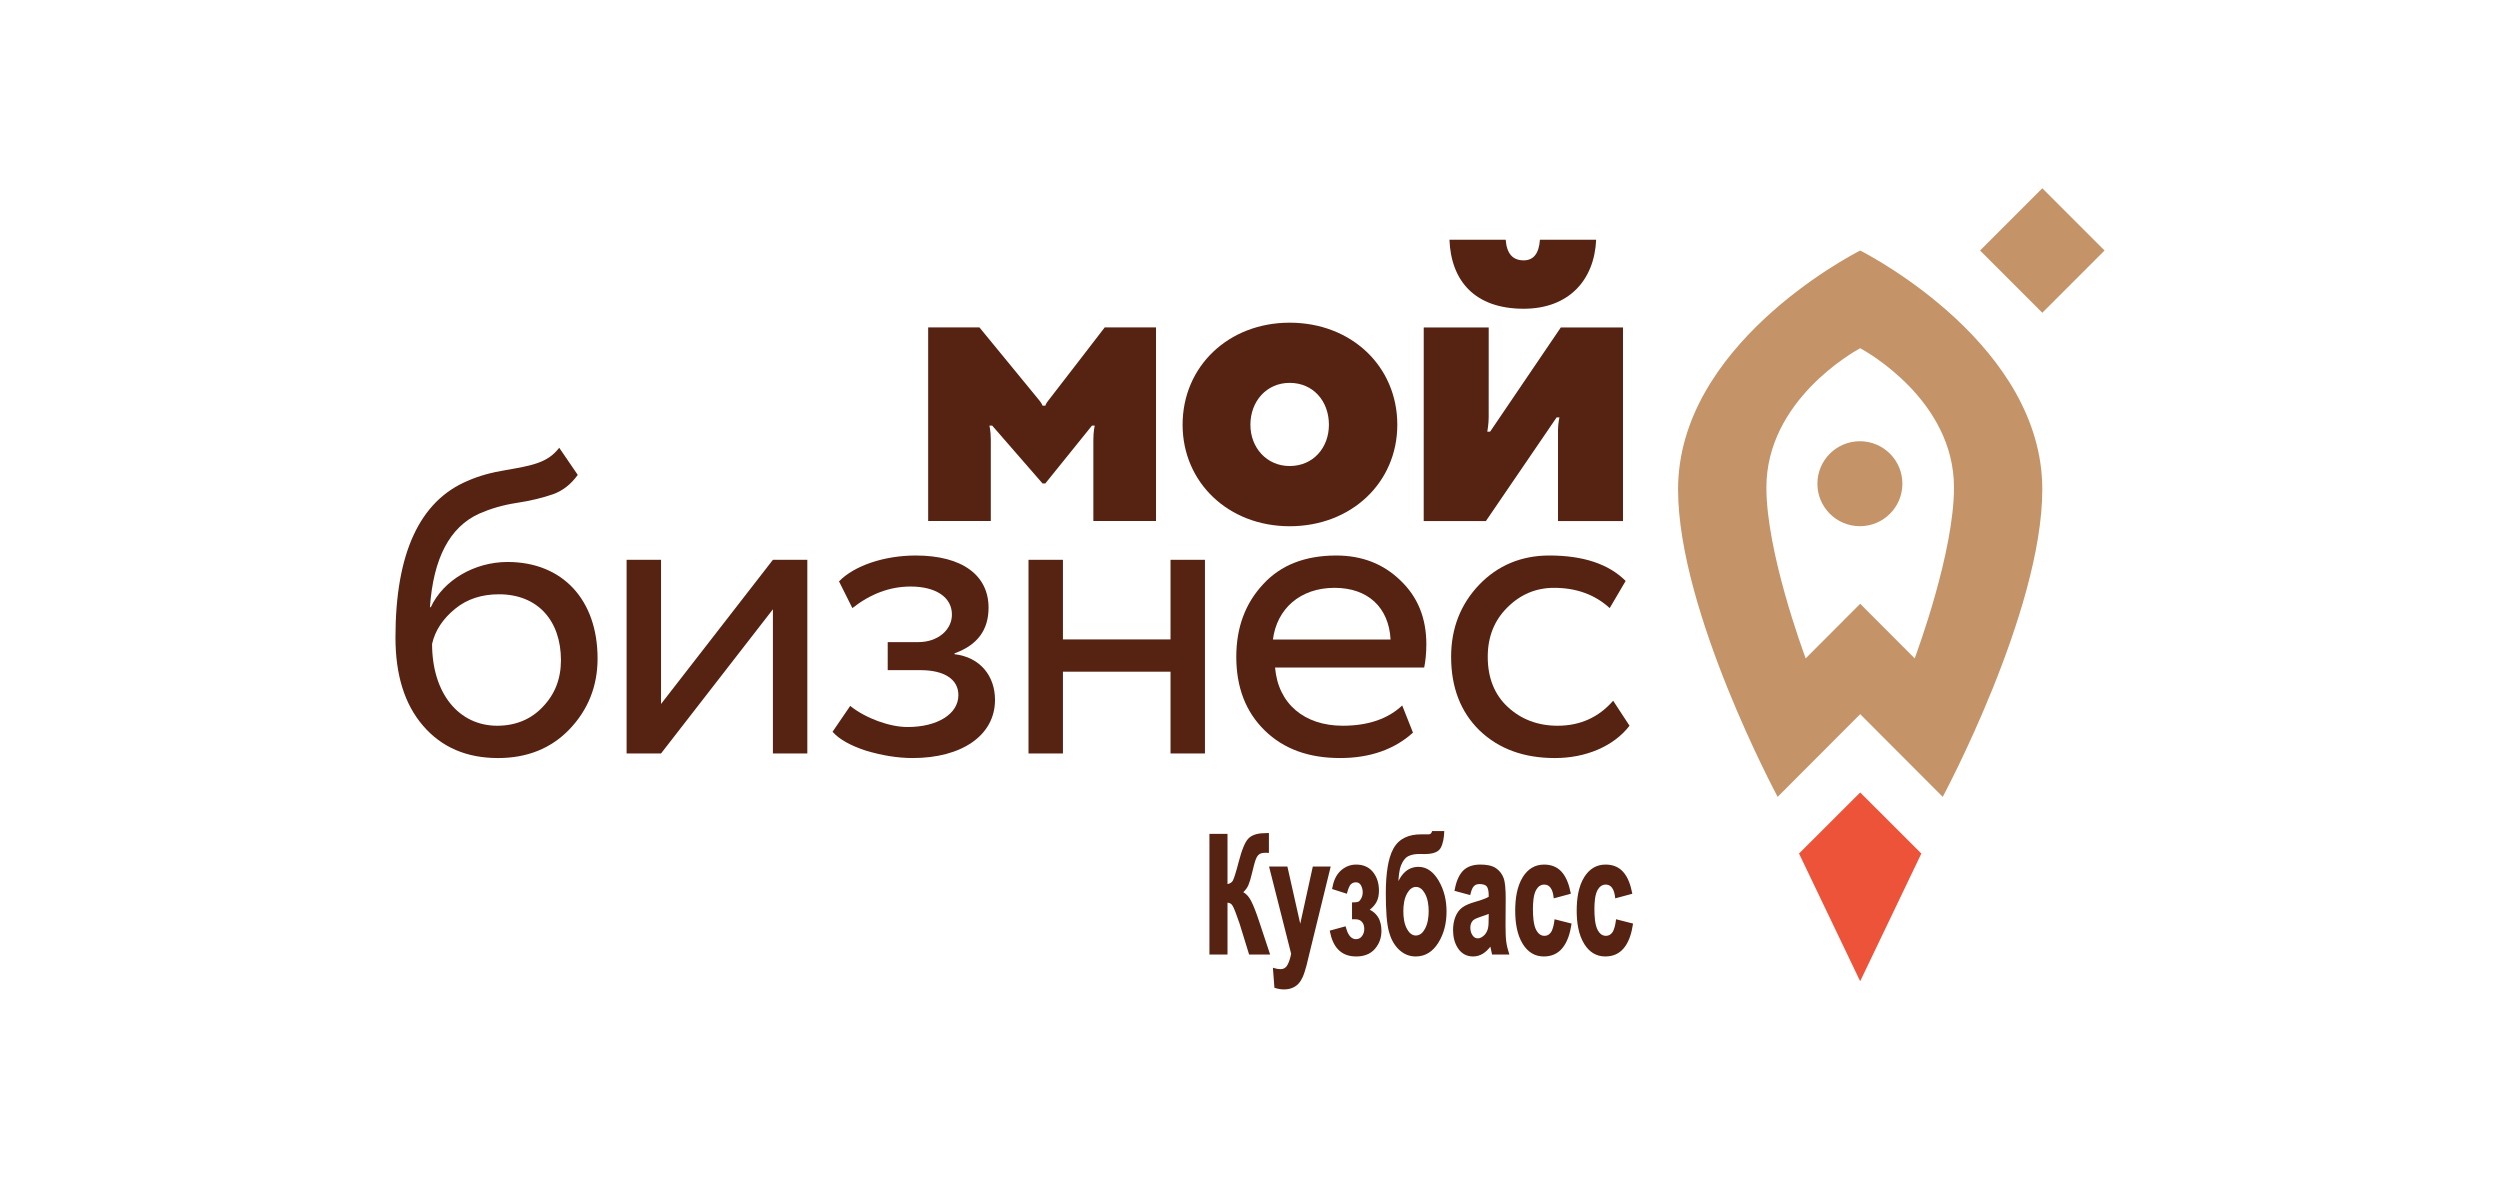 <?xml version="1.0" encoding="UTF-8"?> <!-- Creator: CorelDRAW 2020 (64-Bit) --> <svg xmlns="http://www.w3.org/2000/svg" xmlns:xlink="http://www.w3.org/1999/xlink" xmlns:xodm="http://www.corel.com/coreldraw/odm/2003" xml:space="preserve" width="121mm" height="57mm" style="shape-rendering:geometricPrecision; text-rendering:geometricPrecision; image-rendering:optimizeQuality; fill-rule:evenodd; clip-rule:evenodd" viewBox="0 0 12100 5700"> <defs> <style type="text/css"> <![CDATA[ .fil3 {fill:#562212} .fil2 {fill:#562212;fill-rule:nonzero} .fil1 {fill:#C59368;fill-rule:nonzero} .fil0 {fill:#ED5338;fill-rule:nonzero} ]]> </style> </defs> <g id="Слой_x0020_1">  <polygon class="fil0" points="9299.28,4131.14 9003.31,3835.63 8707.34,4131.14 9003.23,4749.16 "></polygon> <path class="fil1" d="M9001.91 2135.54c-113.56,0 -205.68,92.04 -205.68,205.68 0,113.56 92.12,205.61 205.68,205.61 113.58,0 205.69,-92.05 205.69,-205.61 0,-113.64 -92.11,-205.68 -205.69,-205.68z"></path> <path class="fil1" d="M9003.31 1212.55c-62.63,32.12 -881.4,464.72 -881.4,1156.06 0,591.26 481.9,1488.14 481.9,1488.14l399.5 -400.24 399.51 400.24c0,0 481.91,-896.88 481.91,-1488.14 0,-691.34 -818.77,-1123.94 -881.42,-1156.06zm263.76 1974.02l-263.76 -264.28 -263.76 264.28c-13.47,-36.64 -190.2,-514.99 -190.2,-827.11 0,-420.94 422.21,-656.85 453.96,-674.09 31.78,17.24 453.97,253.15 453.97,674.09 0,312.12 -176.71,790.47 -190.21,827.11z"></path> <polygon class="fil1" points="9884.73,1513.76 9583.54,1212.5 9884.73,911.31 10185.99,1212.5 "></polygon> <path class="fil2" d="M7453.22 1160.33c-4.53,67 -31.26,99.83 -78.68,99.83 -53.14,0 -82.04,-32.83 -86.99,-99.83l-272.15 0c7.6,199.44 122.87,333.99 359.14,333.99 217.94,0 342.38,-138.24 350.78,-333.99l-272.1 0z"></path> <path class="fil2" d="M6890.72 2521.96l0.15 -937.18 314.49 0c0,0 -0.16,404.36 -0.16,436.34 0,31.97 -6.75,68.25 -6.75,68.25l13.64 0 342.31 -504.59 300.85 0 0 937.25 -314.49 0 0 -440.51c0,-31.41 6.82,-61.19 6.82,-61.19l-13.64 0 -342.31 501.7 -300.91 -0.07z"></path> <path class="fil2" d="M6241.89 1561.78c298.51,0 521.05,211.04 521.05,493.93 0,280.16 -222.54,491.29 -521.05,491.29 -295.51,0 -518.14,-211.13 -518.14,-491.29 0,-282.89 222.63,-493.93 518.14,-493.93zm0 693.77c114.11,0 190.04,-88.72 190.04,-199.84 0,-114.02 -75.93,-202.66 -190.04,-202.66 -111.11,0 -189.95,88.64 -189.95,202.66 0,111.12 78.84,199.84 189.95,199.84z"></path> <path class="fil2" d="M5346.93 1584.51c0,0 -262.68,341.45 -273.27,354.38 -12.93,15.99 -14.02,24.61 -14.02,24.61l-13.64 0c0,0 -2.67,-9.26 -14.97,-24.61 -18.48,-22.97 -290.65,-354.38 -290.65,-354.38l-248.04 0 0 937.25 303.13 0 0 -393.45c0,-42.41 -6.82,-68.27 -6.82,-68.27l13.71 0 243.64 280.01 13.17 0 225.85 -280.01 13.64 0c0,0 -6.82,25.46 -6.82,68.27l0 393.45 303.27 0 0 -937.25 -248.18 0z"></path> <path class="fil2" d="M2796.35 2298.58c-33.39,45.85 -73.04,77.19 -121,93.9 -47.96,16.68 -106.34,31.25 -175.23,41.67 -68.82,10.44 -129.31,29.23 -181.42,52.11 -141.84,64.73 -221.14,214.9 -237.84,452.66l4.24 0c60.49,-131.42 212.76,-218.97 371.22,-218.97 266.99,0 435.95,183.54 435.95,467.23 0,133.46 -45.85,248.17 -135.58,342.07 -89.65,93.88 -206.5,139.73 -346.22,139.73 -152.28,0 -273.26,-52.11 -362.91,-156.43 -89.75,-104.3 -133.55,-246.15 -133.55,-427.64 0,-406.72 116.84,-659.07 348.33,-757.1 56.36,-25.08 118.89,-41.76 183.54,-52.18 131.44,-22.97 204.45,-35.43 260.72,-108.47l89.75 131.42zm-390.04 1213.97c89.66,0 164.72,-31.26 221.08,-91.77 58.37,-60.49 87.61,-135.57 87.61,-225.29 0,-189.8 -110.58,-319.11 -300.38,-319.11 -83.46,0 -154.39,22.95 -212.77,70.91 -58.37,47.96 -95.92,104.32 -110.58,168.96 0,239.89 129.4,396.3 315.04,396.3z"></path> <polygon class="fil2" points="3199.35,3646.77 3032.75,3646.77 3032.75,2709.49 3199.35,2709.49 3199.35,3407.28 3740.86,2709.49 3907.47,2709.49 3907.47,3646.77 3740.86,3646.77 3740.86,2948.98 "></polygon> <path class="fil2" d="M4192.23 3633.53c-77.2,-24.99 -131.42,-56.34 -162.68,-91.77l85.48 -125.15c75.09,60.51 191.93,102.2 277.43,102.2 143.95,0 246.14,-62.53 246.14,-154.38 0,-77.2 -68.8,-120.91 -183.54,-120.91l-158.52 0 0 -135.67 148.11 0c93.81,0 162.69,-58.37 162.69,-133.46 0,-83.46 -77.19,-135.57 -200.3,-135.57 -100.08,0 -193.95,35.5 -281.57,104.32l-64.66 -129.31c75.08,-77.19 221.16,-125.15 371.31,-125.15 225.29,0 352.49,95.92 352.49,252.33 0,108.47 -54.23,181.51 -164.74,221.16l0 4.15c125.09,14.57 195.99,106.34 195.99,221.08 0,173.09 -162.67,281.56 -398.32,281.56 -73.04,0 -148.12,-12.46 -225.31,-35.43z"></path> <polygon class="fil2" points="5665.33,3646.77 5665.33,3251 5144.59,3251 5144.59,3646.77 4977.98,3646.77 4977.98,2709.49 5144.59,2709.49 5144.59,3094.81 5665.33,3094.81 5665.33,2709.49 5831.93,2709.49 5831.93,3646.77 "></polygon> <path class="fil2" d="M6838.8 3545.91c-89.72,81.35 -208.61,123.05 -352.49,123.05 -152.25,0 -273.25,-43.81 -365.02,-133.46 -91.77,-89.66 -137.68,-208.62 -137.68,-356.65 0,-141.84 43.8,-258.68 129.37,-350.45 85.5,-93.87 204.39,-139.72 354.54,-139.72 123.11,0 227.4,39.56 310.79,120.91 83.46,79.3 125.16,181.51 125.16,308.77 0,43.81 -4.16,81.35 -10.42,112.6l-721.69 0c14.57,175.23 141.86,281.57 327.5,281.57 123.02,0 218.94,-33.37 287.83,-98.03l52.11 131.41zm-677.86 -450.52l569.41 0c-8.3,-156.41 -110.58,-250.3 -271.14,-250.3 -166.92,0 -279.54,102.2 -298.27,250.3z"></path> <path class="fil2" d="M7886.92 3512.55c-77.19,100.16 -212.76,156.43 -360.86,156.43 -150.15,0 -271.15,-43.81 -365.02,-133.46 -91.77,-89.72 -137.62,-208.61 -137.62,-356.74 0,-137.59 45.85,-254.44 135.57,-348.33 89.66,-93.79 204.37,-141.84 339.95,-141.84 164.8,0 287.84,41.76 369.19,123.11l-77.13 131.42c-70.9,-64.73 -160.65,-98.03 -269.1,-98.03 -87.61,0 -162.69,31.27 -227.33,95.92 -62.62,62.62 -93.88,141.83 -93.88,237.75 0,100.17 31.26,181.51 95.92,242 64.64,60.51 146.06,91.77 241.98,91.77 108.47,0 198.12,-39.65 269.12,-121l79.21 121z"></path> <path class="fil3" d="M6017.51 4318.04c17.14,9.64 29.36,25.64 38.23,43.15 6.66,13.15 12.47,26.87 17.86,40.59 6.99,17.8 13.34,35.89 19.35,54.04l54.49 164.12 -101.71 0 -46.85 -151.86c-1.33,-3.99 -2.85,-7.97 -4.36,-11.89l-0.02 -0.04c-3.36,-8.97 -6.52,-18.06 -9.67,-27.1 -4,-11.39 -8.29,-22.95 -13.37,-33.92 -2.48,-5.36 -6.09,-12.85 -10.05,-17.28 -5.18,-5.79 -12.71,-8.15 -20.26,-8.94l0 251.03 -87.53 0 0 -584.11 87.53 0 0 243.24c10.2,-2.28 20.17,-6.9 25.51,-16.3 1.91,-3.37 3.47,-7.3 4.85,-10.91 2.33,-6.07 4.38,-12.27 6.34,-18.46 6.11,-19.32 11.4,-39.04 16.49,-58.65 3.68,-14.25 7.66,-28.45 12.13,-42.47 3.64,-11.39 7.63,-22.74 12.24,-33.78 5.79,-13.87 14.29,-31.63 25.41,-42.04 20.89,-19.81 53.54,-24.1 81.09,-24.1 3.63,0 7.37,-0.23 11,-0.4l5.34 -0.25 0 96.3 -16.16 -0.59c-9.94,0 -23.35,1.21 -31.41,7.69 -7.7,6.19 -12.77,15.52 -16.16,24.65l-0.01 0.03c-3.28,8.68 -5.85,18.08 -8.29,27.03 -4.18,15.37 -7.98,30.88 -11.67,46.38 -4.06,16.97 -8.91,34.27 -15.49,50.44l-0.02 0.05c-5.52,13.2 -14.45,24.6 -24.83,34.35zm275.67 152.74l60.78 -276.74 86.6 0 -99.47 406.36 -17.58 72.48 -0.02 0.05c-2.88,10.85 -5.98,21.68 -9.5,32.34 -2.68,8.11 -5.63,16.25 -9.15,24.04l-0.01 0.02c-5.39,11.74 -12.18,23.1 -21.09,32.51l-0.03 0.04c-8.4,8.74 -18.45,15.29 -29.7,19.77 -12.56,5.01 -25.96,7.05 -39.44,7.05 -14.71,0 -29.13,-2.41 -43.13,-6.93l-3.26 -1.06 -7.33 -97.02 7.13 2.15c9.55,2.89 19.64,4.86 29.65,4.86 15.18,0 26.12,-6.48 33.42,-19.79 9.04,-16.67 14.51,-36.13 18.07,-54.72l-106.92 -422.15 88.76 0 62.22 276.74zm281.29 -106.63c6.01,-2.65 10.86,-10.21 13.83,-15.76l0.02 -0.03c5.1,-9.35 7.14,-19.72 7.14,-30.3 0,-11.96 -2.94,-23.27 -8.87,-33.66 -5.46,-9.44 -13.29,-14.01 -24.2,-14.01 -8.63,0 -16.21,2.72 -22.9,8.2 -9.43,7.72 -16.17,30.7 -19.17,41.99l-1.37 5.18 -71.6 -22.89 0.76 -4.38c5.49,-31.72 17.29,-63.33 41.85,-85.25l0.02 -0.02c21.06,-18.57 45.6,-28.67 73.75,-28.67 32.61,0 61.05,10.6 81.66,36.39 20.69,25.88 28.68,57.01 28.68,89.77 0,19.23 -3,39.23 -12.51,56.21 -7.87,14.17 -19.28,26.11 -31.95,36.19 16.74,8.23 30.65,20.13 40.51,36.45l0.01 0.01c11.93,19.92 15.98,43.15 15.98,66.09 0,32.81 -10.06,62.01 -31.56,86.85 -23.37,27.1 -56.11,36.78 -91.09,36.78 -76.22,0 -113.06,-49.65 -126.57,-120.4l-0.89 -4.63 76.67 -21.05 1.32 4.98c6.29,23.73 19.17,57.4 48.67,57.4 12.05,0 21.64,-4.67 28.93,-14.28l0.01 -0.02c7.93,-10.34 11.44,-22.11 11.44,-35.11 0,-12.58 -2.79,-25.16 -11.58,-34.62 -8.08,-8.73 -18.35,-12.26 -30.14,-12.26l-17.59 0 0 -81.82 5.1 0c7.45,0 18.67,-0.41 25.64,-3.33zm397.4 -258.63c-14.54,24.88 -52.82,28.18 -78.43,28.18 -4.75,0 -9.5,-0.13 -14.24,-0.4l-9.3 0c-18.3,0 -38.21,2.39 -54.61,11.03l-0.02 0.01c-16.23,8.45 -26.67,25.87 -33.5,42.21l-0.01 0.01c-5.49,13.01 -8.41,28.25 -10.29,42.18 -1.6,11.82 -2.57,23.83 -3.15,35.84 8.24,-16.87 18.85,-32.72 32.72,-45.07l0.03 -0.02c18.42,-16.16 40.15,-23.98 64.63,-23.98 44.42,0 75.3,29.89 96.87,66.09 27.32,45.83 38.63,96.93 38.63,150 0,54.15 -11.37,106.69 -40.67,152.79 -25.24,39.73 -60.4,64.9 -108.38,64.9 -31.38,0 -58.36,-11.53 -81.1,-33.07 -25.36,-24.01 -40.52,-55.7 -49.23,-89.13 -2.81,-10.67 -4.81,-21.63 -6.42,-32.54 -2.03,-13.72 -3.44,-27.56 -4.52,-41.39 -2.86,-36.37 -3.59,-73.15 -3.59,-109.62 0,-23.29 0.65,-46.62 2.31,-69.86 1.42,-19.89 3.57,-39.8 6.93,-59.47 5.06,-29.66 13.26,-61.62 28.07,-88.03 28.19,-50.06 77,-67.94 132.61,-67.94l37.1 0c8.52,0 13.23,-4.32 15.84,-12.26l1.16 -3.51 58.89 0 -0.25 5.34c-1.15,25.23 -5.04,55.57 -18.08,77.71zm241.54 476.27c-9.81,12.71 -21.29,24.35 -34.75,33.05l-0.03 0.02c-14.78,9.41 -30.97,14.43 -48.49,14.43 -30.09,0 -54.25,-12.34 -71.68,-36.89 -18.99,-26.76 -25.64,-58.8 -25.64,-91.14 0,-22.08 3.27,-44.2 11.61,-64.73 7.13,-17.56 17.72,-33.21 33.21,-44.43 17.11,-12.39 39.86,-20.6 60,-26.43l0.03 -0.01c14.48,-4.07 29.03,-8.52 43.09,-13.85 8.1,-3.08 16.84,-6.67 24.45,-11.1l0 -8.08c0,-12.83 -1.25,-31.55 -9.37,-42.18 -7.69,-9.88 -23.86,-11.51 -35.38,-11.51 -10.14,0 -19.76,2.48 -26.88,10.02l-0.03 0.04c-8.66,9.01 -13.68,26.26 -16.46,38.11l-1.21 5.14 -76.26 -20.65 0.86 -4.63c5.96,-32.01 17.09,-67.62 39.92,-91.82l0.02 -0.02c22.33,-23.38 53.9,-30.58 85.21,-30.58 25.12,0 55.27,3.31 76.22,18.48 16.48,12 28.63,27.44 35.6,46.61 4.38,12.06 6.36,26.54 7.63,39.25 2.01,20.16 2.49,40.73 2.49,60.97l0 0.04 -0.81 128.39c0,15.77 0.19,31.58 0.88,47.34 0.48,10.88 1.15,21.99 2.64,32.78l0.01 0.02c2.49,18.57 7.21,37.02 12.99,54.82l2.17 6.69 -83.68 0 -0.98 -3.85c-2.75,-10.79 -4.99,-21.83 -7.11,-32.76l0 -0.04 -0.01 -0.04c-0.09,-0.48 -0.17,-0.97 -0.26,-1.46zm389.35 -256.03l-82.76 22.3 -0.65 -5.91c-1.72,-15.45 -5.67,-33.83 -15.53,-46.31 -7.6,-9.63 -17.23,-14.49 -29.52,-14.49 -18.25,0 -30.52,10.45 -39.37,25.76 -13.8,24.07 -15.64,65.39 -15.64,92.46 0,29.21 1.69,75.82 15.97,102.05 8.65,15.88 20.99,27.8 40.02,27.8 12.84,0 22.5,-5.52 30.16,-15.73 10.97,-14.63 15.59,-41.07 17.84,-58.77l0.72 -5.73 82.23 20.86 -0.69 4.58c-5.97,39.51 -18.09,83.7 -44.3,114.88 -23.08,27.62 -53.61,39.78 -89.35,39.78 -44.83,0 -77.85,-22.41 -101.35,-59.84 -29.49,-46.79 -37,-107.93 -37,-162.13 0,-54.32 7.45,-116.07 37.09,-162.94 23.82,-37.66 57.26,-59.83 102.6,-59.83 32.66,0 61.96,9.95 84.39,34.4 24.76,27.11 37.31,66.81 44.22,102.14l0.92 4.67zm256.09 263.75c-23.09,27.61 -53.61,39.78 -89.35,39.78 -44.83,0 -77.85,-22.41 -101.36,-59.84 -29.48,-46.79 -36.99,-107.93 -36.99,-162.13 0,-54.32 7.45,-116.07 37.09,-162.94 23.82,-37.66 57.26,-59.83 102.59,-59.83 32.67,0 61.96,9.95 84.39,34.4 24.76,27.11 37.31,66.81 44.23,102.14l0.92 4.67 -82.76 22.3 -0.66 -5.91c-1.72,-15.45 -5.67,-33.83 -15.52,-46.31 -7.6,-9.63 -17.23,-14.49 -29.53,-14.49 -18.25,0 -30.52,10.45 -39.36,25.76 -13.8,24.07 -15.64,65.39 -15.64,92.46 0,29.21 1.68,75.82 15.96,102.05 8.65,15.88 20.99,27.8 40.02,27.8 12.85,0 22.51,-5.52 30.17,-15.73 10.97,-14.63 15.59,-41.07 17.84,-58.77l0.72 -5.73 82.23 20.86 -0.69 4.58c-5.98,39.51 -18.09,83.7 -44.3,114.88zm-1066.7 -179.38c0,28.86 3.69,61.78 18.32,87.26 9.06,15.87 22.3,30.56 41.95,30.56 20.82,0 34.48,-14.49 43.96,-31.7 14.22,-25.66 18.36,-56.79 18.36,-85.72 0,-29.06 -4.01,-60.95 -18.61,-86.61 -9.29,-16.46 -22.72,-31.22 -42.91,-31.22 -19.73,0 -33.14,14.84 -42.41,30.73 -14.75,25.48 -18.66,57.74 -18.66,86.7zm413.06 13.06c-3.73,1.6 -7.53,3.09 -11.29,4.51 -8.81,3.32 -17.76,6.33 -26.73,9.2 -10.49,3.38 -29.73,10.02 -37.86,17.82 -9.13,9.89 -12.91,21.78 -12.91,35.18 0,13.37 3.02,25.96 10.62,37.07 6.1,8.93 14,14.61 25.03,14.61 13.76,0 25.12,-8.14 34.14,-17.85 8.71,-9.67 13.8,-21.26 16.24,-33.99l0 -0.05 0.01 -0.04c1.31,-6.23 1.73,-13.3 2.06,-19.64 0.58,-10.94 0.69,-21.95 0.69,-32.89l0 -13.93z"></path> </g> </svg> 